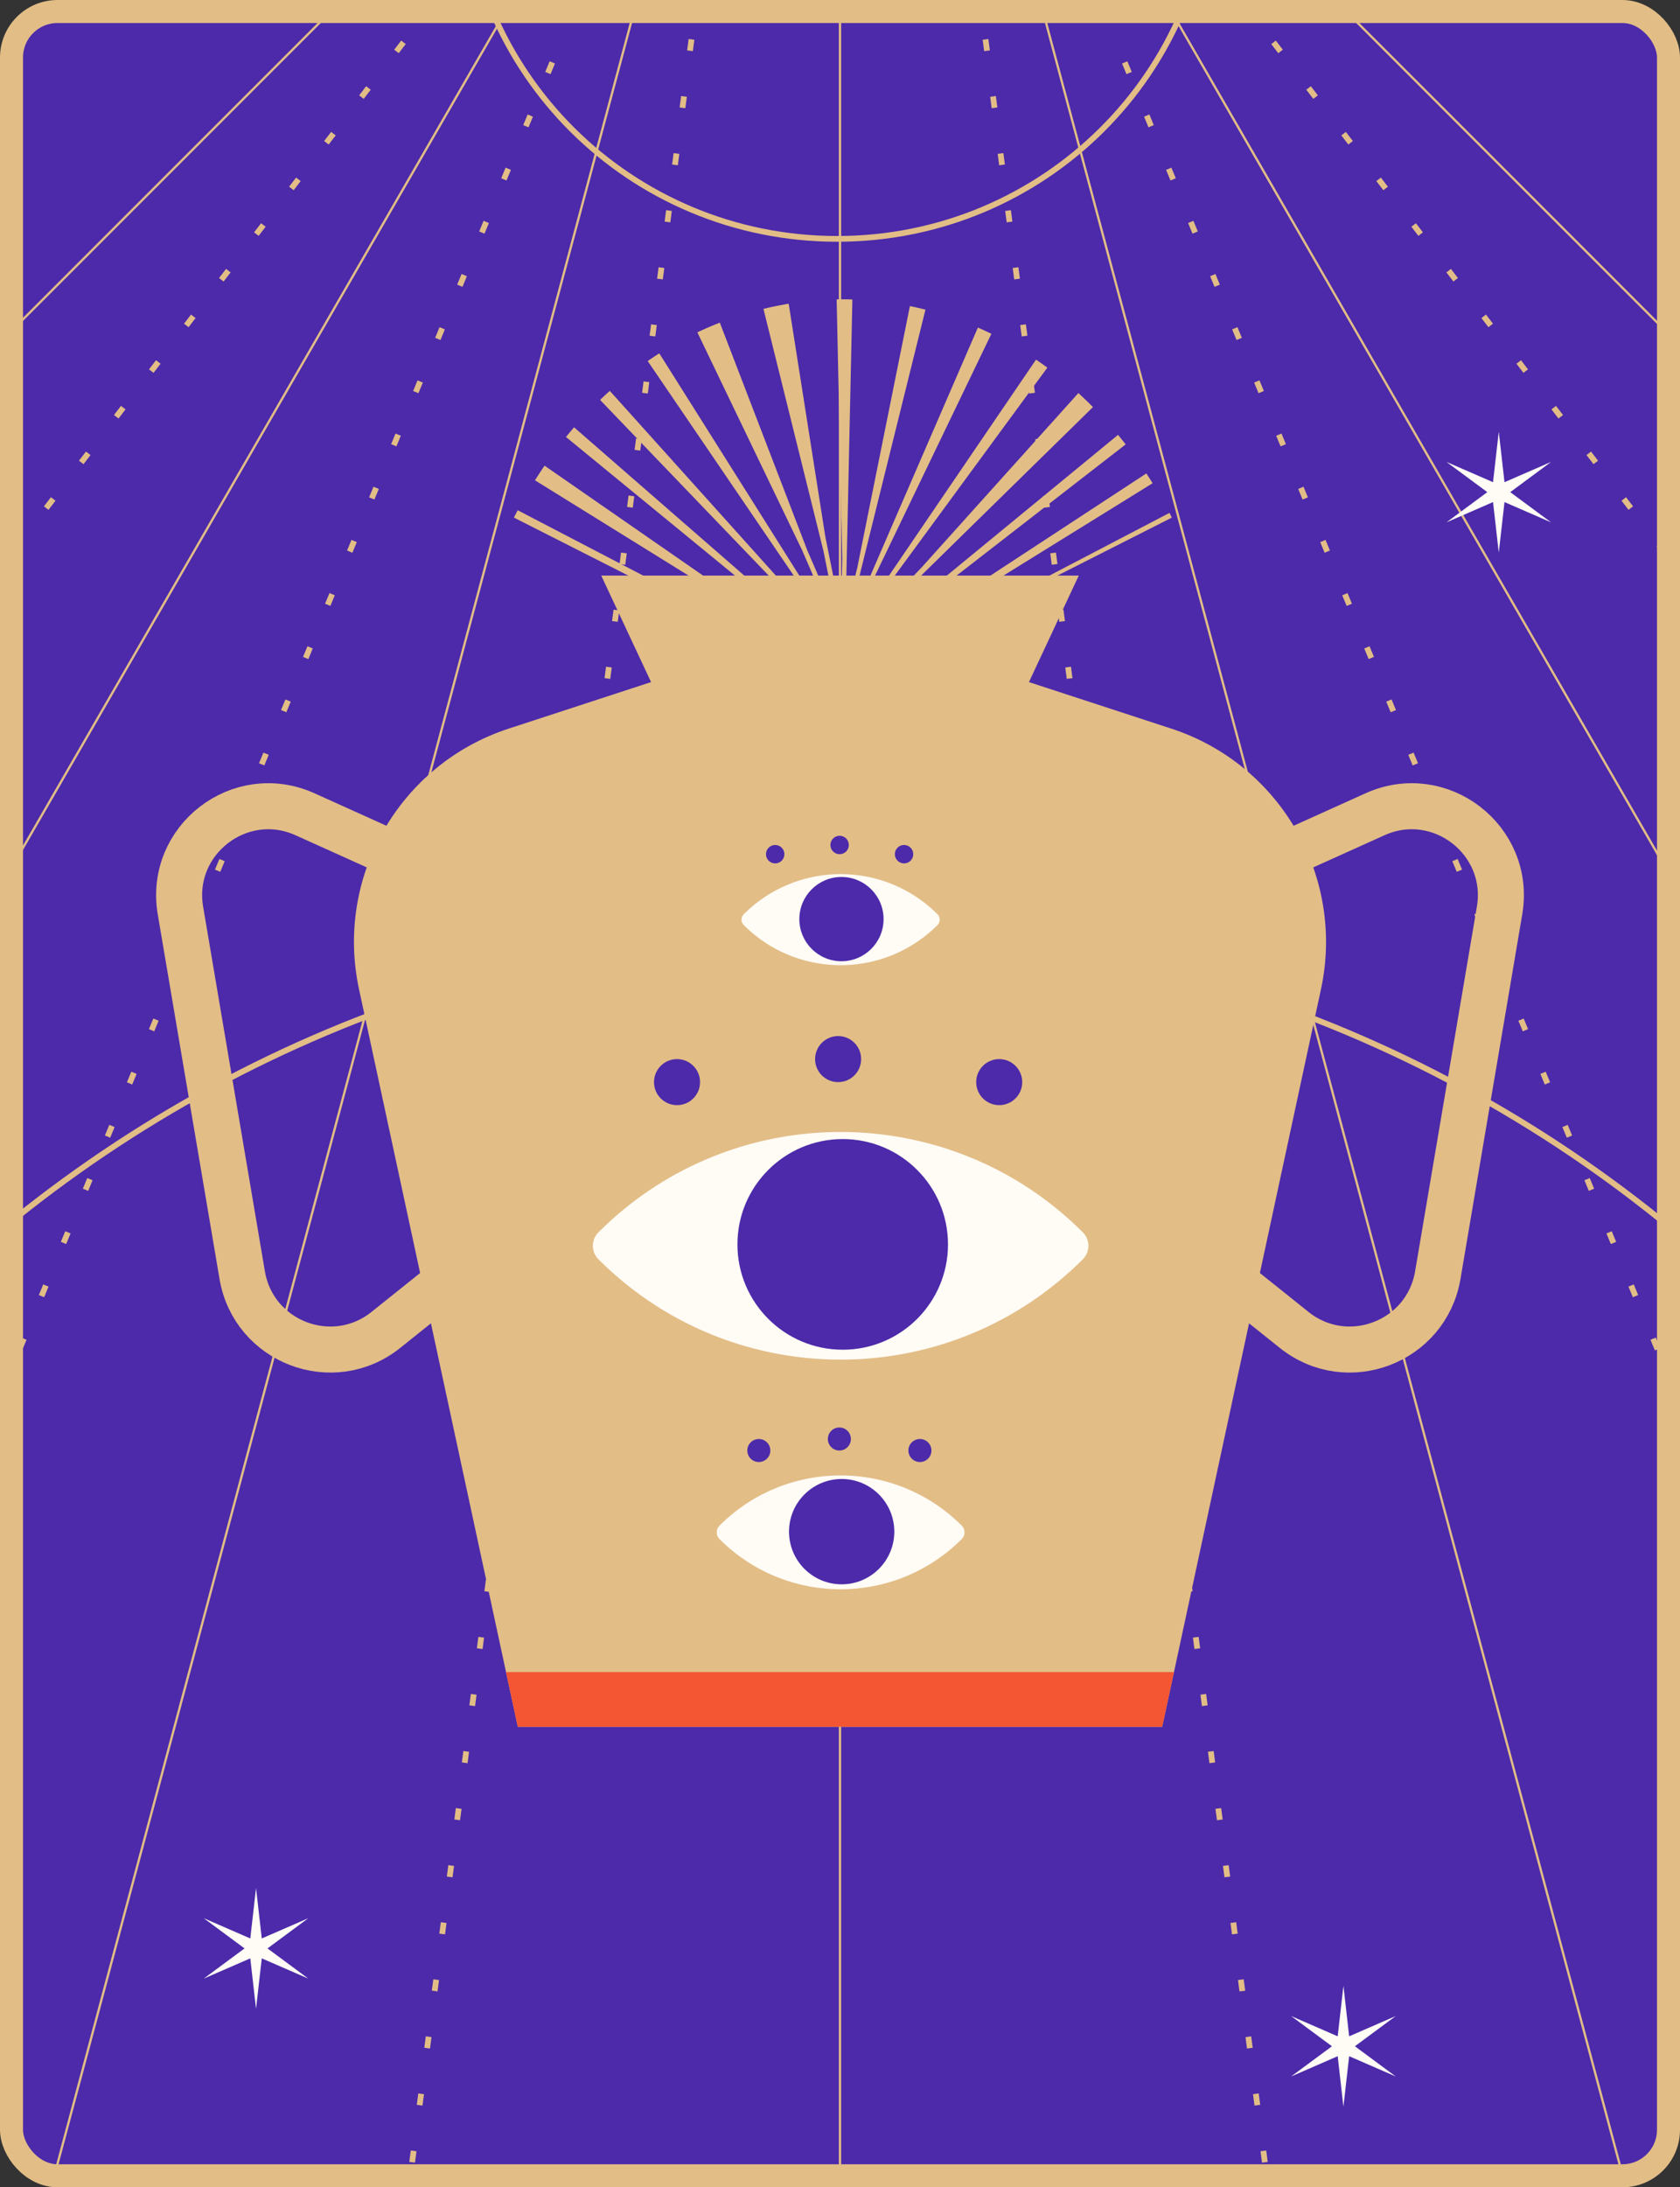 <svg xmlns="http://www.w3.org/2000/svg" width="292" height="380" fill="none"><rect width="100%" height="100%" fill="#333333" stroke="none"/><g clip-path="url(#a)"><rect width="288" height="376" x="2" y="2" fill="#4C2AAA" rx="8"/><path stroke="#E2BD86" d="M373.5 389c0 125.644-102.078 227.5-228 227.5s-228-101.856-228-227.5 102.078-227.5 228-227.5 228 101.856 228 227.5Z"/><path stroke="#E2BD86" stroke-width=".4" d="M501.75 518.405 162-70.059M642.479 410.479 162-70M337.868 586.347 162-70"/><path stroke="#E2BD86" stroke-dasharray="2 8" d="M422.033 557.776 162-70M575.653 469.083 162-70M249.867 603.687 161.175-70"/><path stroke="#E2BD86" stroke-width=".4" d="m-210.271 518.405 339.75-588.464M-351 410.479 129.479-70M-46.389 586.347 129.48-70"/><path stroke="#E2BD86" stroke-dasharray="2 8" d="M-130.554 557.776 129.479-70M-284.174 469.083 129.479-70M41.612 603.687 130.304-70"/><path stroke="#E2BD86" stroke-width=".4" d="M146-131.577v679.5"/><path stroke="#E2BD86" d="M210.5-23c0 35.619-29.098 64.5-65 64.5s-65-28.881-65-64.5 29.098-64.5 65-64.5 65 28.881 65 64.5Z"/><path fill="#FFFBF5" d="m44.5 328 .998 8.772 8.095-3.522-7.098 5.25 7.098 5.25-8.096-3.522L44.5 349l-.998-8.772-8.095 3.522 7.098-5.25-7.098-5.25 8.096 3.522zM260.5 75l.998 8.772 8.095-3.522-7.098 5.25 7.098 5.25-8.095-3.522L260.5 96l-.998-8.772-8.095 3.522 7.098-5.25-7.098-5.25 8.095 3.522zM233.5 345l.998 8.772 8.095-3.522-7.098 5.25 7.098 5.25-8.095-3.522L233.5 366l-.998-8.772-8.095 3.522 7.098-5.25-7.098-5.25 8.095 3.522z"/><path stroke="#E2BD86" stroke-dasharray="1 3" stroke-width="80" d="M125 108c4.926-9.722 12.724-16 21.5-16s16.574 6.278 21.5 16"/><path fill="#E2BD86" d="M104.5 100H146v200H90L62.402 171.867c-4.206-19.53 7.025-39.08 26.015-45.284l24.743-8.083z"/><path fill="#F45532" d="M146 300H90l-2.046-9.5H146z"/><path stroke="#E2BD86" stroke-linejoin="round" stroke-width="8" d="m67.5 148-14.481-6.534c-11.308-5.103-23.73 4.487-21.657 16.718l10.737 63.351c1.975 11.651 15.738 16.896 24.965 9.514L76.5 223.5"/><path fill="#E2BD86" d="M187.5 100H146v200h56l27.598-128.133c4.206-19.53-7.025-39.08-26.015-45.284L178.84 118.5z"/><path fill="#F45532" d="M146 300h56l2.046-9.5H146z"/><path stroke="#E2BD86" stroke-linejoin="round" stroke-width="8" d="m224.5 148 14.481-6.534c11.309-5.103 23.73 4.487 21.657 16.718l-10.737 63.351c-1.975 11.651-15.738 16.896-24.965 9.514L215.5 223.5"/><path fill="#FFFBF5" d="M125.06 267.388a1.654 1.654 0 0 1 0-2.339c11.625-11.625 30.473-11.625 42.098 0a1.654 1.654 0 0 1 0 2.339c-11.625 11.625-30.473 11.625-42.098 0"/><circle cx="146.29" cy="266.096" r="9.149" fill="#4C2AAA"/><circle cx="159.891" cy="252" r="2" fill="#4C2AAA"/><circle cx="145.891" cy="250" r="2" fill="#4C2AAA"/><circle cx="131.891" cy="252" r="2" fill="#4C2AAA"/><path fill="#FFFBF5" d="M104.011 218.775a3.31 3.31 0 0 1 0-4.677c23.25-23.25 60.946-23.25 84.196 0a3.306 3.306 0 0 1 0 4.677c-23.25 23.25-60.946 23.25-84.196 0"/><circle cx="146.472" cy="216.191" r="18.298" fill="#4C2AAA"/><circle cx="173.673" cy="187.999" r="4" fill="#4C2AAA"/><circle cx="145.673" cy="183.999" r="4" fill="#4C2AAA"/><circle cx="117.673" cy="187.999" r="4" fill="#4C2AAA"/><path fill="#FFFBF5" d="M129.27 160.71a1.32 1.32 0 0 1 0-1.871c9.3-9.3 24.378-9.3 33.678 0a1.32 1.32 0 0 1 0 1.871c-9.3 9.3-24.378 9.3-33.678 0"/><circle cx="146.254" cy="159.677" r="7.319" fill="#4C2AAA"/><circle cx="157.134" cy="148.399" r="1.6" fill="#4C2AAA"/><circle cx="145.934" cy="146.799" r="1.6" fill="#4C2AAA"/><circle cx="134.735" cy="148.399" r="1.6" fill="#4C2AAA"/></g><rect width="288" height="376" x="2" y="2" stroke="#E2BD86" stroke-width="4" rx="8"/><defs><clipPath id="a"><rect width="288" height="376" x="2" y="2" fill="#fff" rx="8"/></clipPath></defs></svg>